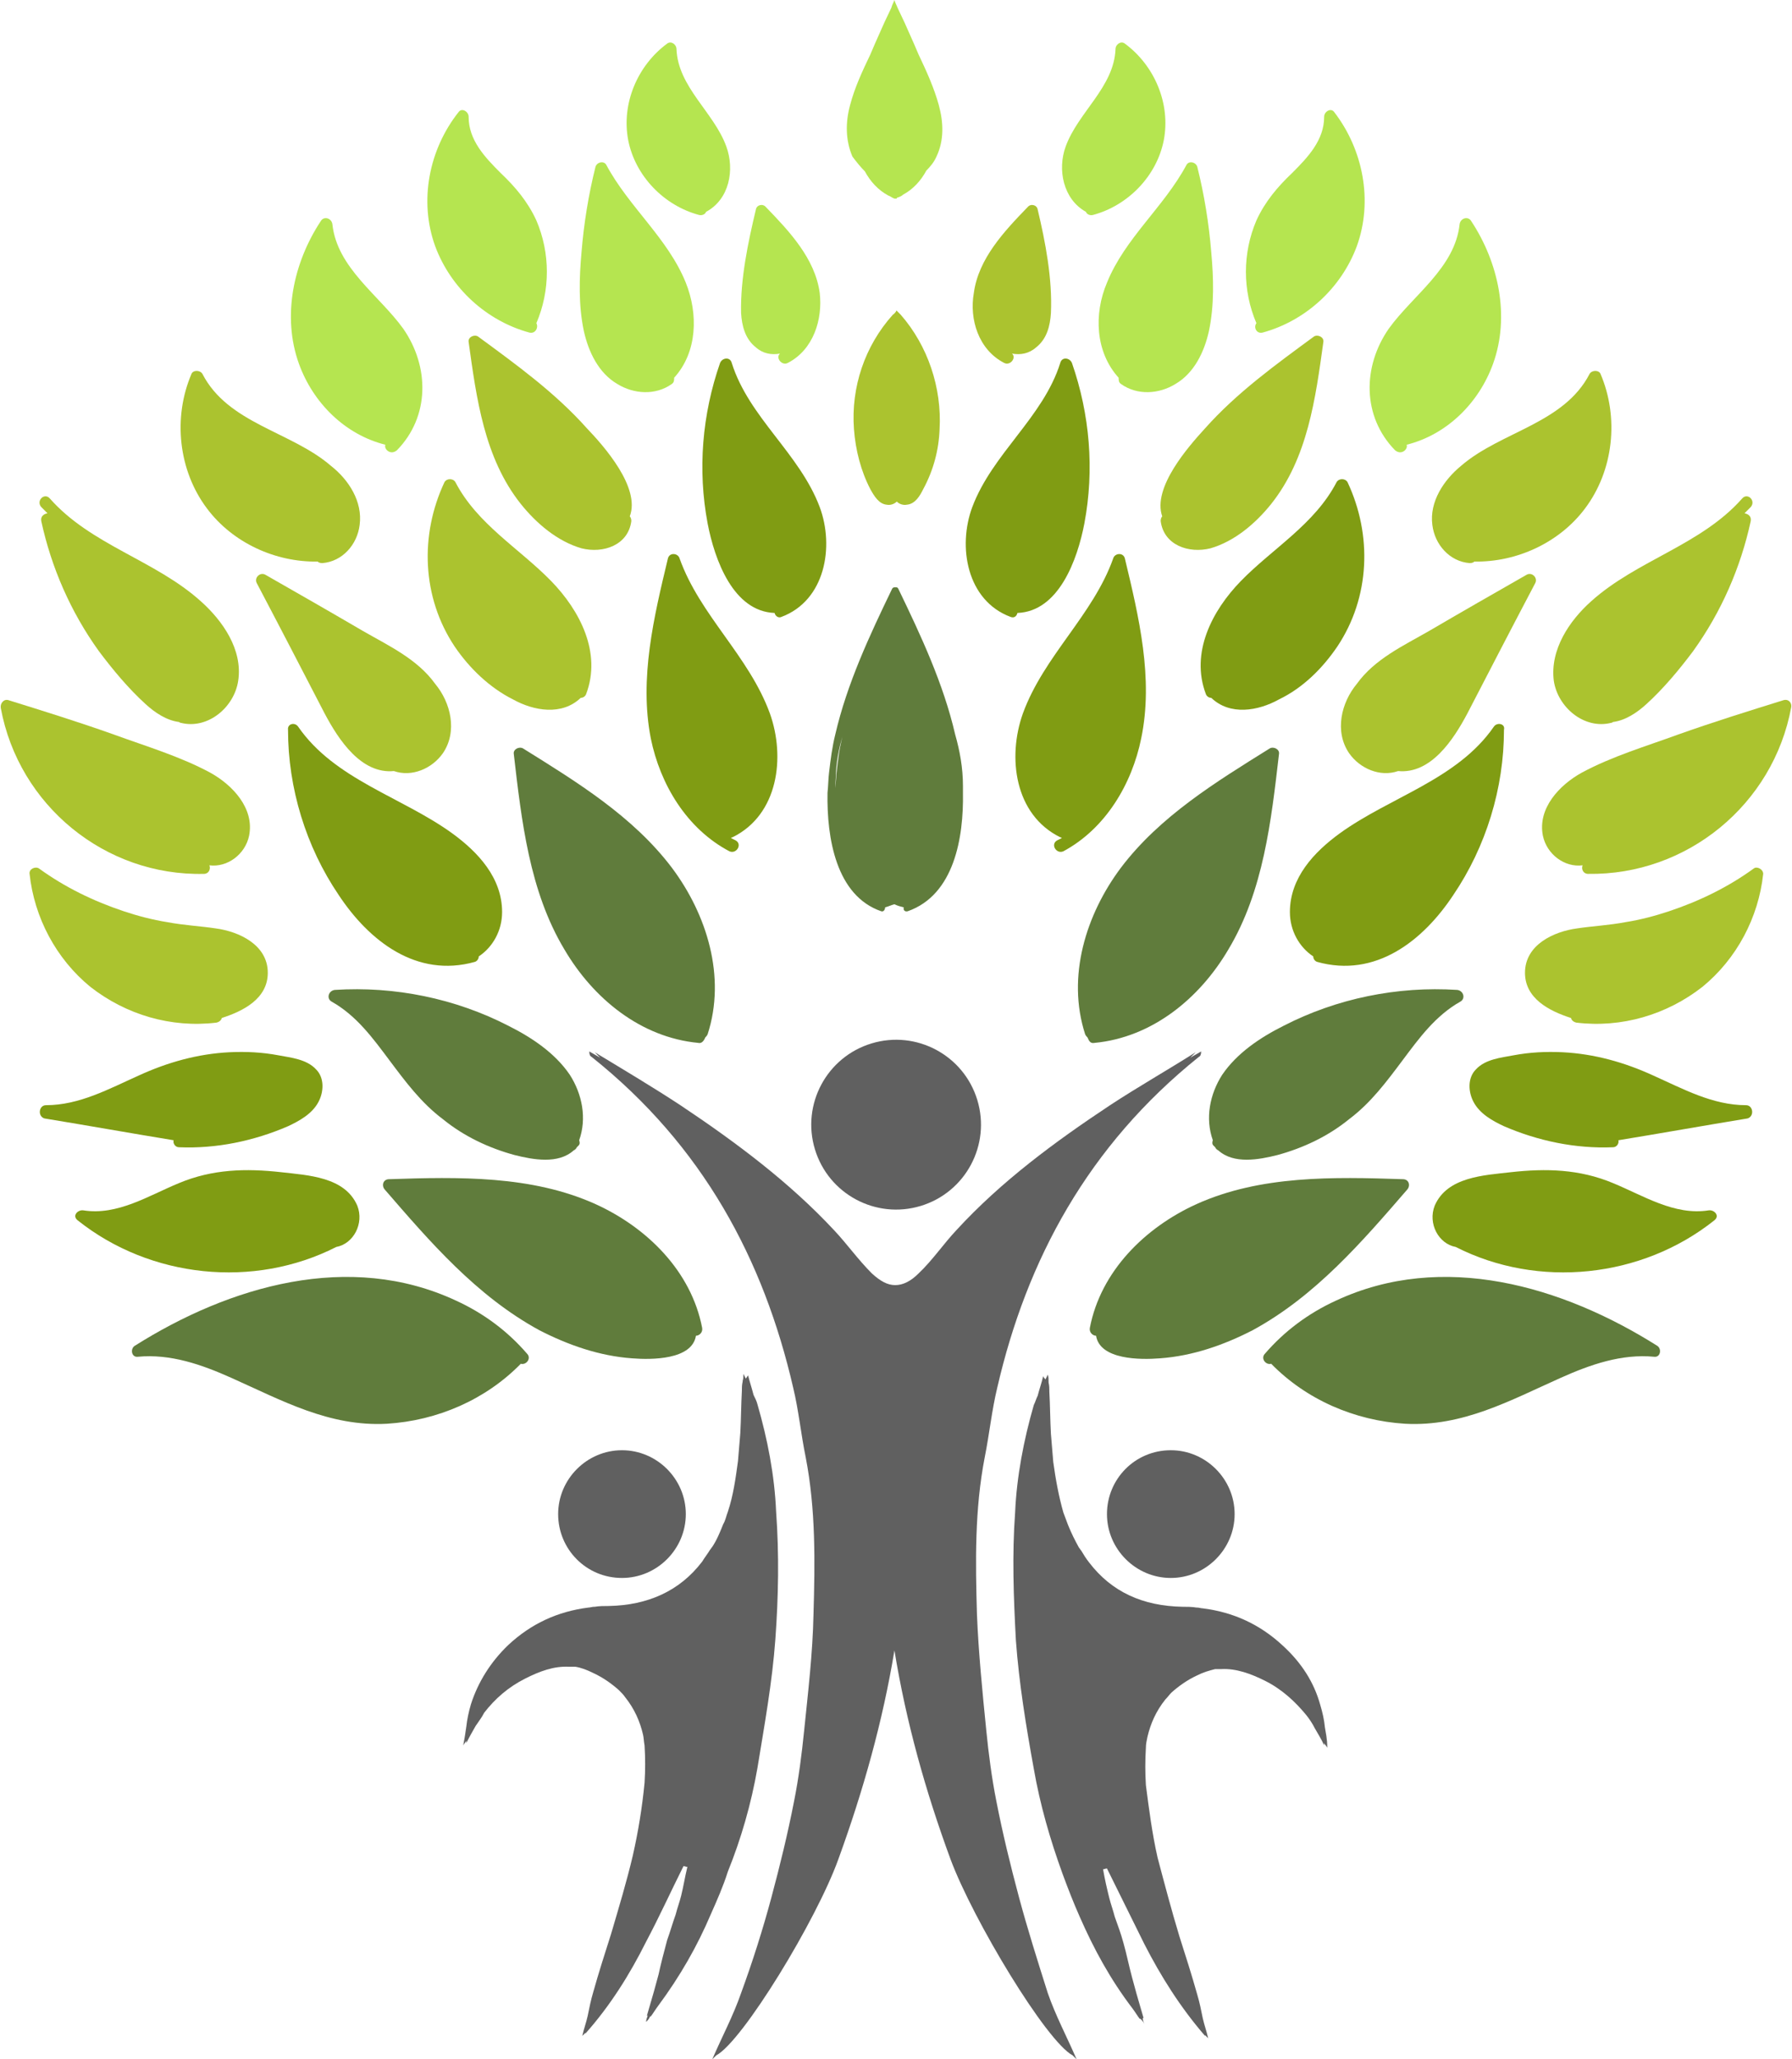 <?xml version="1.0" encoding="UTF-8"?>
<!DOCTYPE svg PUBLIC '-//W3C//DTD SVG 1.0//EN'
          'http://www.w3.org/TR/2001/REC-SVG-20010904/DTD/svg10.dtd'>
<svg height="264.4" preserveAspectRatio="xMidYMid meet" version="1.0" viewBox="-0.1 -0.2 230.2 264.4" width="230.2" xmlns="http://www.w3.org/2000/svg" xmlns:xlink="http://www.w3.org/1999/xlink" zoomAndPan="magnify"
><g
  ><g
    ><g
      ><g
        ><g
          ><g
            ><g id="change1_1"
              ><path d="M212.8,172.6c-12.2-7.7-27.6-12.2-41.3-5.8c-3.5,1.6-6.6,3.9-9.1,6.8c-0.6,0.6,0.1,1.5,0.8,1.3 c4.5,4.6,10.7,7.3,17.2,7.7c7.4,0.4,13.5-3,20-5.9c3.8-1.7,7.8-3.1,12-2.7C213.2,174.1,213.4,173,212.8,172.6z" fill="#607C3C"
              /></g
              ><g id="change1_2"
              ><path d="M180.7,152.5c0.4-0.5,0.2-1.3-0.6-1.3c-8.9-0.3-18.3-0.5-26.5,3.2c-6.6,3-12.3,8.6-13.7,15.9 c-0.1,0.6,0.4,1,0.8,1c0.5,3.1,5.7,3.1,8.2,2.9c4.2-0.3,8.2-1.7,11.9-3.6C168.9,166.2,174.9,159.2,180.7,152.5z" fill="#607C3C"
              /></g
              ><g id="change1_3"
              ><path d="M155.8,146.9c0.1,0.1,0.1,0.1,0.2,0.2c0,0,0,0,0,0c0.1,0.2,0.2,0.3,0.4,0.4c2,1.8,5.2,1.2,7.6,0.6 c3.3-0.9,6.5-2.4,9.2-4.6c2.8-2.1,4.8-4.8,6.9-7.6c2.1-2.8,4.2-5.7,7.4-7.5c0.7-0.4,0.4-1.4-0.4-1.5 c-7.7-0.5-15.5,1.1-22.3,4.6c-3,1.5-6,3.5-7.9,6.3c-1.6,2.5-2.2,5.6-1.2,8.4C155.6,146.5,155.6,146.7,155.8,146.9z" fill="#607C3C"
              /></g
              ><g id="change2_1"
              ><path d="M219.4,155.2c-4.4,0.7-8.4-1.9-12.3-3.5c-4.3-1.8-8.6-1.9-13.1-1.4c-3.5,0.4-8.2,0.6-9.8,4.3 c-0.9,2.3,0.5,4.9,2.7,5.3c10.6,5.4,23.9,4,33.2-3.4C220.9,155.9,220.1,155.1,219.4,155.2z" fill="#809C13"
              /></g
              ><g id="change2_2"
              ><path d="M224.2,141.7c-4.3,0-8.1-2.1-11.9-3.8c-3.7-1.7-7.6-2.8-11.7-3c-2.1-0.1-4.2,0-6.3,0.4 c-1.6,0.3-3.6,0.5-4.8,1.8c-1.1,1.1-1,2.9-0.3,4.2c0.8,1.5,2.4,2.4,3.9,3.1c4.4,1.9,9.2,2.9,14,2.7c0.5,0,0.8-0.5,0.7-0.9 c5.5-0.9,11.1-1.9,16.6-2.8C225.3,143.1,225.1,141.7,224.2,141.7z" fill="#809C13"
              /></g
              ><g id="change3_1"
              ><path d="M225.2,111.3c-3.3,2.4-7,4.2-10.9,5.5c-1.8,0.6-3.7,1.1-5.6,1.4c-2.1,0.4-4.2,0.5-6.2,0.8 c-3,0.4-6.7,2.1-6.7,5.7c0,3.3,3.1,4.9,5.9,5.8c0.1,0.3,0.3,0.5,0.7,0.6c5.8,0.7,11.6-1,16.2-4.6c4.4-3.6,7.2-8.9,7.8-14.5 C226.4,111.4,225.6,111,225.2,111.3z" fill="#ABC32F"
              /></g
              ><g id="change3_2"
              ><path d="M229,89.7c-4.5,1.4-9,2.8-13.5,4.4c-4.1,1.5-8.5,2.8-12.4,4.9c-2.9,1.6-5.7,4.6-5,8.1 c0.5,2.4,2.8,4.1,5.1,3.8c-0.2,0.5,0.1,1.1,0.7,1.1c12.7,0.2,23.8-8.9,26.1-21.4C230.1,90.1,229.7,89.5,229,89.7z" fill="#ABC32F"
              /></g
              ><g id="change3_3"
              ><path d="M199.5,87.2c0.5,3.4,3.9,6.3,7.4,5.4c0.1,0,0.2-0.1,0.2-0.1c1.6-0.2,3.1-1.2,4.3-2.3 c2.2-2,4.2-4.4,6-6.8c3.6-5,6.1-10.7,7.4-16.7c0.1-0.6-0.3-0.9-0.8-1c0.3-0.3,0.5-0.5,0.8-0.8c0.7-0.8-0.4-1.9-1.1-1.1 c-5.3,6-13.5,7.9-19.4,13.2C201.5,79.5,199,83.2,199.5,87.2z" fill="#ABC32F"
              /></g
              ><g id="change2_3"
              ><path d="M191.8,93.1c-4.7,6.8-13.3,9-19.8,13.7c-3.3,2.4-6.4,5.7-6.4,10.1c0,2.4,1.2,4.5,3,5.7 c0,0.3,0.2,0.6,0.5,0.7c7.5,2.1,13.6-2.7,17.5-8.6c4.2-6.2,6.5-13.7,6.5-21.2C193.3,92.7,192.2,92.5,191.8,93.1z" fill="#809C13"
              /></g
              ><g id="change3_4"
              ><path d="M173.2,96.5c1.4,2,4,3.1,6.3,2.3c4.2,0.4,7.1-4,8.9-7.4c2.9-5.6,5.8-11.2,8.7-16.7 c0.4-0.7-0.4-1.5-1.1-1.1c-4.2,2.4-8.4,4.8-12.5,7.2c-3.3,1.9-7,3.6-9.3,6.8C172.2,90,171.3,93.7,173.2,96.5z" fill="#ABC32F"
              /></g
              ><g id="change3_5"
              ><path d="M183.9,67.2c0.3,2.5,2.2,4.7,4.8,4.9c0.3,0,0.5-0.1,0.6-0.2c5.4,0.1,10.9-2.4,14.2-6.8 c3.7-4.9,4.4-11.7,2-17.3c-0.2-0.5-1.1-0.5-1.4,0c-3.3,6.4-11.4,7.4-16.5,11.8C185.4,61.4,183.5,64.2,183.9,67.2z" fill="#ABC32F"
              /></g
              ><g id="change4_1"
              ><path d="M180.6,56.9c5.2-1.3,9.3-5.4,11.1-10.4c2.2-6.1,0.7-13-2.8-18.3c-0.4-0.7-1.4-0.4-1.5,0.4 c-0.6,5.6-6,9.1-9.1,13.4c-3.4,4.9-3.4,11.3,0.8,15.6C179.9,58.3,180.8,57.5,180.6,56.9z" fill="#B5E550"
              /></g
              ><g id="change4_2"
              ><path d="M162.1,42.5c5.5-1.5,10.1-5.7,12.1-11.1c2.1-5.8,0.8-12.4-2.9-17.2c-0.4-0.6-1.3-0.1-1.3,0.6 c0,3-2.1,5.2-4.1,7.2c-1.9,1.8-3.5,3.7-4.6,6.1c-1.8,4.2-1.8,9,0,13.2C160.9,41.8,161.3,42.7,162.1,42.5z" fill="#B5E550"
              /></g
              ><g id="change4_3"
              ><path d="M143.6,48.3c0,0.3,0,0.6,0.3,0.8c2.1,1.5,4.9,1.3,7,0c2.4-1.4,3.7-4.1,4.3-6.8 c0.7-3.3,0.6-6.8,0.3-10.1c-0.3-3.7-0.9-7.4-1.8-11c-0.2-0.6-1.1-0.8-1.4-0.2c-2.9,5.4-7.9,9.4-10.2,15.1 C140.4,40.1,140.6,45,143.6,48.3z" fill="#B5E550"
              /></g
              ><g id="change3_6"
              ><path d="M149.2,66.1c-0.1,0.1-0.2,0.3-0.2,0.6c0.4,3.1,3.6,4.2,6.4,3.5c3.1-0.9,5.8-3.2,7.8-5.7 c4.7-5.9,5.7-13.6,6.7-20.8c0.1-0.6-0.7-1-1.2-0.7c-4.9,3.6-9.9,7.2-14,11.8C152.6,57.1,147.9,62.4,149.2,66.1z" fill="#ABC32F"
              /></g
              ><g id="change2_4"
              ><path d="M171.7,82.8c4.2-6.3,4.5-14.3,1.3-21.1c-0.3-0.5-1.1-0.5-1.4,0c-2.8,5.4-8.2,8.5-12.3,12.7 c-3.7,3.8-6.5,9.2-4.5,14.5c0.1,0.3,0.4,0.5,0.7,0.5c2.4,2.3,6,1.7,8.7,0.2C167.3,88.1,169.8,85.6,171.7,82.8z" fill="#809C13"
              /></g
              ><g id="change1_4"
              ><path d="M140.5,133.7c7.4-0.7,13.5-5.7,17.2-12c4.5-7.5,5.5-16.5,6.5-25.1c0.1-0.6-0.7-1-1.2-0.7 c-6.9,4.3-14.1,8.7-19.1,15.3c-4.5,6-7,14-4.6,21.4c0.1,0.2,0.2,0.3,0.3,0.4C139.8,133.5,140,133.8,140.5,133.7z" fill="#607C3C"
              /></g
              ><g id="change2_5"
              ><path d="M146.5,94.6c1.6-7.7-0.3-15.6-2.1-23.1c-0.2-0.8-1.3-0.7-1.5,0c-2.6,7.3-8.9,12.5-11.6,19.9 c-2,5.6-1.1,13,4.8,15.9c0.1,0,0.2,0.1,0.2,0.1c-0.2,0.1-0.4,0.2-0.6,0.3c-0.9,0.5-0.1,1.8,0.8,1.4 C141.9,106.2,145.3,100.5,146.5,94.6z" fill="#809C13"
              /></g
              ><g id="change2_6"
              ><path d="M130.6,78.5c5.3-0.2,7.7-6.8,8.6-11.5c1.3-6.9,0.7-14-1.6-20.6c-0.3-0.7-1.3-0.8-1.5,0 c-2.2,7-8.7,11.6-11.3,18.5c-1.9,5.1-0.7,12,4.9,14.1C130.2,79.2,130.5,78.9,130.6,78.5z" fill="#809C13"
              /></g
              ><g id="change3_7"
              ><path d="M128.9,46.4c0.8,0.4,1.6-0.7,1-1.2c1.1,0.2,2.2,0,3.1-0.8c1.4-1.1,1.8-2.8,1.9-4.4 c0.2-4.4-0.7-9.1-1.7-13.3c-0.1-0.6-0.9-0.8-1.3-0.3c-3,3.1-6.3,6.6-6.9,11C124.4,40.8,125.6,44.7,128.9,46.4z" fill="#ABC32F"
              /></g
              ><g id="change4_4"
              ><path d="M139.4,27c0.1,0.3,0.5,0.5,0.9,0.4c4.5-1.2,8.2-5,9.1-9.6c0.9-4.7-1.2-9.6-5-12.4 c-0.5-0.4-1.2,0.1-1.2,0.7c-0.2,4.9-4.8,8.1-6.4,12.5C135.7,21.6,136.5,25.4,139.4,27z" fill="#B5E550"
              /></g
            ></g
            ><g
            ><g id="change1_5"
              ><path d="M17.2,172.6c12.2-7.7,27.6-12.2,41.3-5.8c3.5,1.6,6.6,3.9,9.1,6.8c0.6,0.6-0.1,1.5-0.8,1.3 c-4.5,4.6-10.7,7.3-17.2,7.7c-7.4,0.4-13.5-3-20-5.9c-3.8-1.7-7.8-3.1-12-2.7C16.8,174.1,16.6,173,17.2,172.6z" fill="#607C3C"
              /></g
              ><g id="change1_6"
              ><path d="M49.3,152.5c-0.4-0.5-0.2-1.3,0.6-1.3c8.9-0.3,18.3-0.5,26.5,3.2c6.6,3,12.3,8.6,13.7,15.9 c0.1,0.6-0.4,1-0.8,1c-0.5,3.1-5.7,3.1-8.2,2.9c-4.2-0.3-8.2-1.7-11.9-3.6C61.1,166.2,55.1,159.2,49.3,152.5z" fill="#607C3C"
              /></g
              ><g id="change1_7"
              ><path d="M74.2,146.9c-0.1,0.1-0.1,0.1-0.2,0.2c0,0,0,0,0,0c-0.1,0.2-0.2,0.3-0.4,0.4c-2,1.8-5.2,1.2-7.6,0.6 c-3.3-0.9-6.5-2.4-9.2-4.6c-2.8-2.1-4.8-4.8-6.9-7.6c-2.1-2.8-4.2-5.7-7.4-7.5c-0.7-0.4-0.4-1.4,0.4-1.5 c7.7-0.5,15.5,1.1,22.3,4.6c3,1.5,6,3.5,7.9,6.3c1.6,2.5,2.2,5.6,1.2,8.4C74.4,146.5,74.4,146.7,74.2,146.9z" fill="#607C3C"
              /></g
              ><g id="change2_7"
              ><path d="M10.6,155.2c4.4,0.7,8.4-1.9,12.3-3.5c4.3-1.8,8.6-1.9,13.1-1.4c3.5,0.4,8.2,0.6,9.8,4.3 c0.9,2.3-0.5,4.9-2.7,5.3c-10.6,5.4-23.9,4-33.2-3.4C9.1,155.9,9.9,155.1,10.6,155.2z" fill="#809C13"
              /></g
              ><g id="change2_8"
              ><path d="M5.8,141.7c4.3,0,8.1-2.1,11.9-3.8c3.7-1.7,7.6-2.8,11.7-3c2.1-0.1,4.2,0,6.3,0.4 c1.6,0.3,3.6,0.5,4.8,1.8c1.1,1.1,1,2.9,0.3,4.2c-0.8,1.5-2.4,2.4-3.9,3.1c-4.4,1.9-9.2,2.9-14,2.7c-0.5,0-0.8-0.5-0.7-0.9 c-5.5-0.9-11.1-1.9-16.6-2.8C4.7,143.1,4.9,141.7,5.8,141.7z" fill="#809C13"
              /></g
              ><g id="change3_8"
              ><path d="M4.9,111.3c3.3,2.4,7,4.2,10.9,5.5c1.8,0.6,3.7,1.1,5.6,1.4c2.1,0.4,4.2,0.5,6.2,0.8 c3,0.4,6.7,2.1,6.7,5.7c0,3.3-3.1,4.9-5.9,5.8c-0.1,0.3-0.3,0.5-0.7,0.6c-5.8,0.7-11.6-1-16.2-4.6c-4.4-3.6-7.2-8.9-7.8-14.5 C3.6,111.4,4.4,111,4.9,111.3z" fill="#ABC32F"
              /></g
              ><g id="change3_9"
              ><path d="M1,89.7c4.5,1.4,9,2.8,13.5,4.4c4.1,1.5,8.5,2.8,12.4,4.9c2.9,1.6,5.7,4.6,5,8.1 c-0.5,2.4-2.8,4.1-5.1,3.8c0.2,0.5-0.1,1.1-0.7,1.1C13.4,112.3,2.3,103.2,0,90.7C-0.1,90.1,0.4,89.5,1,89.7z" fill="#ABC32F"
              /></g
              ><g id="change3_10"
              ><path d="M30.5,87.2c-0.5,3.4-3.9,6.3-7.4,5.4c-0.1,0-0.2-0.1-0.2-0.1c-1.6-0.2-3.1-1.2-4.3-2.3 c-2.2-2-4.2-4.4-6-6.8c-3.6-5-6.1-10.7-7.4-16.7c-0.1-0.6,0.3-0.9,0.8-1c-0.3-0.3-0.5-0.5-0.8-0.8c-0.7-0.8,0.4-1.9,1.1-1.1 c5.3,6,13.5,7.9,19.4,13.2C28.5,79.5,31.1,83.2,30.5,87.2z" fill="#ABC32F"
              /></g
              ><g id="change2_9"
              ><path d="M38.2,93.1c4.7,6.8,13.3,9,19.8,13.7c3.3,2.4,6.4,5.7,6.4,10.1c0,2.4-1.2,4.5-3,5.7 c0,0.3-0.2,0.6-0.5,0.7c-7.5,2.1-13.6-2.7-17.5-8.6c-4.2-6.2-6.5-13.7-6.5-21.2C36.8,92.7,37.8,92.5,38.2,93.1z" fill="#809C13"
              /></g
              ><g id="change3_11"
              ><path d="M56.8,96.5c-1.4,2-4,3.1-6.3,2.3c-4.2,0.4-7.1-4-8.9-7.4c-2.9-5.6-5.8-11.2-8.7-16.7 c-0.4-0.7,0.4-1.5,1.1-1.1c4.2,2.4,8.4,4.8,12.5,7.2c3.3,1.9,7,3.6,9.3,6.8C57.8,90,58.7,93.7,56.8,96.5z" fill="#ABC32F"
              /></g
              ><g id="change3_12"
              ><path d="M46.1,67.2c-0.3,2.5-2.2,4.7-4.8,4.9c-0.3,0-0.5-0.1-0.6-0.2c-5.4,0.1-10.9-2.4-14.2-6.8 c-3.7-4.9-4.4-11.7-2-17.3c0.2-0.5,1.1-0.5,1.4,0c3.3,6.4,11.4,7.4,16.5,11.8C44.7,61.4,46.5,64.2,46.1,67.2z" fill="#ABC32F"
              /></g
              ><g id="change4_5"
              ><path d="M49.4,56.9c-5.2-1.3-9.3-5.4-11.1-10.4c-2.2-6.1-0.7-13,2.8-18.3c0.4-0.7,1.4-0.4,1.5,0.4 c0.6,5.6,6,9.1,9.1,13.4c3.4,4.9,3.4,11.3-0.8,15.6C50.1,58.3,49.2,57.5,49.4,56.9z" fill="#B5E550"
              /></g
              ><g id="change4_6"
              ><path d="M67.9,42.5c-5.5-1.5-10.1-5.7-12.1-11.1C53.7,25.6,55,19,58.8,14.2c0.4-0.6,1.3-0.1,1.3,0.6 c0,3,2.1,5.2,4.1,7.2c1.9,1.8,3.5,3.7,4.6,6.1c1.8,4.2,1.8,9,0,13.2C69.1,41.8,68.7,42.7,67.9,42.5z" fill="#B5E550"
              /></g
              ><g id="change4_7"
              ><path d="M86.5,48.3c0,0.3,0,0.6-0.3,0.8c-2.1,1.5-4.9,1.3-7,0c-2.4-1.4-3.7-4.1-4.3-6.8 c-0.7-3.3-0.6-6.8-0.3-10.1c0.3-3.7,0.9-7.4,1.8-11c0.2-0.6,1.1-0.8,1.4-0.2c2.9,5.4,7.9,9.4,10.2,15.1 C89.6,40.1,89.5,45,86.5,48.3z" fill="#B5E550"
              /></g
              ><g id="change3_13"
              ><path d="M80.8,66.1c0.1,0.1,0.2,0.3,0.2,0.6c-0.4,3.1-3.6,4.2-6.4,3.5c-3.1-0.9-5.8-3.2-7.8-5.7 c-4.7-5.9-5.7-13.6-6.7-20.8c-0.1-0.6,0.7-1,1.2-0.7c4.9,3.6,9.9,7.2,14,11.8C77.5,57.1,82.2,62.4,80.8,66.1z" fill="#ABC32F"
              /></g
              ><g id="change3_14"
              ><path d="M58.3,82.8c-4.2-6.3-4.5-14.3-1.3-21.1c0.3-0.5,1.1-0.5,1.4,0c2.8,5.4,8.2,8.5,12.3,12.7 c3.7,3.8,6.5,9.2,4.5,14.5c-0.1,0.3-0.4,0.5-0.7,0.5c-2.4,2.3-6,1.7-8.7,0.2C62.8,88.1,60.2,85.6,58.3,82.8z" fill="#ABC32F"
              /></g
              ><g id="change1_8"
              ><path d="M89.6,133.7c-7.4-0.7-13.5-5.7-17.2-12c-4.5-7.5-5.5-16.5-6.5-25.1c-0.1-0.6,0.7-1,1.2-0.7 c6.9,4.3,14.1,8.7,19.1,15.3c4.5,6,7,14,4.6,21.4c-0.1,0.2-0.2,0.3-0.3,0.4C90.3,133.5,90,133.8,89.6,133.7z" fill="#607C3C"
              /></g
              ><g id="change2_10"
              ><path d="M83.5,94.6C82,86.9,83.9,79,85.7,71.5c0.2-0.8,1.3-0.7,1.5,0c2.6,7.3,8.9,12.5,11.6,19.9 c2,5.6,1.1,13-4.8,15.9c-0.1,0-0.2,0.1-0.2,0.1c0.2,0.1,0.4,0.2,0.6,0.3c0.9,0.5,0.1,1.8-0.8,1.4 C88.1,106.2,84.7,100.5,83.5,94.6z" fill="#809C13"
              /></g
              ><g id="change2_11"
              ><path d="M99.4,78.5c-5.3-0.2-7.7-6.8-8.6-11.5c-1.3-6.9-0.7-14,1.6-20.6c0.3-0.7,1.3-0.8,1.5,0 c2.2,7,8.7,11.6,11.3,18.5c1.9,5.1,0.7,12-4.9,14.1C99.9,79.2,99.5,78.9,99.4,78.5z" fill="#809C13"
              /></g
              ><g id="change4_8"
              ><path d="M101.1,46.4c-0.8,0.4-1.6-0.7-1-1.2c-1.1,0.2-2.2,0-3.1-0.8c-1.4-1.1-1.8-2.8-1.9-4.4 C95,35.6,96,30.9,97,26.7c0.1-0.6,0.9-0.8,1.3-0.3c3,3.1,6.3,6.6,6.9,11C105.6,40.8,104.4,44.7,101.1,46.4z" fill="#B5E550"
              /></g
              ><g id="change4_9"
              ><path d="M90.6,27c-0.1,0.3-0.5,0.5-0.9,0.4c-4.5-1.2-8.2-5-9.1-9.6c-0.9-4.7,1.2-9.6,5-12.4 c0.5-0.4,1.2,0.1,1.2,0.7c0.2,4.9,4.8,8.1,6.4,12.5C94.3,21.6,93.6,25.4,90.6,27z" fill="#B5E550"
              /></g
            ></g
          ></g
          ><g id="change5_1"
          ><path d="M115.5,94c-0.6,2.2-0.9,4.4-1,6.6c0,0.3,0,0.6,0,0.9c0-0.9,0.1-1.8,0.2-2.6 C114.9,97.3,115.1,95.6,115.5,94z" fill="#459E00"
          /></g
          ><g id="change5_2"
          ><path d="M115.5,94.3c-0.4,1.5-0.6,2.9-0.8,4.4c-0.1,0.7-0.1,1.5-0.1,2.2c0.1-1.3,0.2-2.6,0.4-3.9 C115.1,96.1,115.3,95.2,115.5,94.3z" fill="#459E00"
          /></g
          ><g
          ><g id="change1_9"
            ><path d="M123.6,101.6c0-0.3,0-0.6,0-0.9c0-2.3-0.4-4.5-1-6.6c-1.5-6.5-4.4-12.7-7.3-18.7 c-0.1-0.2-0.2-0.2-0.4-0.2c-0.1,0-0.3,0-0.4,0.2c-2.9,6-5.8,12.2-7.3,18.7c-0.4,1.6-0.6,3.2-0.8,4.9c-0.1,0.8-0.1,1.7-0.2,2.6 c-0.1,5.8,1.1,13.2,6.9,15.2c0.3,0.1,0.5-0.2,0.5-0.5c0.4-0.1,0.8-0.3,1.2-0.4c0.4,0.2,0.8,0.3,1.2,0.4 c-0.1,0.3,0.1,0.6,0.5,0.5C122.5,114.7,123.7,107.3,123.6,101.6z M107.3,98.8c0.1-1.5,0.4-3,0.8-4.4c-0.2,0.9-0.4,1.8-0.5,2.7 c-0.2,1.3-0.3,2.6-0.4,3.9C107.2,100.2,107.3,99.5,107.3,98.8z" fill="#607C3C"
            /></g
            ><g id="change3_15"
            ><path d="M115.2,39.8c0,0-0.1-0.1-0.1-0.1c-0.1,0-0.1,0-0.1,0.1c-0.1,0.1-0.2,0.3-0.4,0.4c-3.6,4-5.4,9.3-5,14.7 c0.2,2.7,0.9,5.4,2.1,7.7c0.5,0.9,1.1,1.9,2.1,2c0.5,0.1,1-0.1,1.3-0.4c0.3,0.3,0.8,0.5,1.3,0.4c1.1-0.1,1.7-1.2,2.1-2 c1.3-2.4,2-5,2.1-7.7c0.3-5.3-1.5-10.7-5-14.7C115.4,40,115.3,39.9,115.2,39.8z" fill="#ABC32F"
            /></g
            ><g id="change4_10"
            ><path d="M111,21.8c0.7,1.3,1.7,2.4,3,3.1c0.3,0.1,0.5,0.3,0.8,0.4c0,0,0,0,0,0c0.1,0,0.2,0,0.3,0c0,0,0,0,0-0.1 c0.3-0.1,0.6-0.2,0.8-0.4c1.3-0.7,2.3-1.8,3-3.1c0.5-0.5,1-1.1,1.3-1.8c1-2.1,0.9-4.4,0.3-6.6c-0.6-2.2-1.6-4.4-2.6-6.5 c-0.2-0.5-0.4-0.9-0.6-1.4l-1.2-2.7c-0.3-0.6-0.6-1.3-0.9-1.9c-0.1-0.3-0.3-0.6-0.4-1c-0.1,0.3-0.3,0.6-0.4,1 c-0.3,0.6-0.6,1.3-0.9,1.9l-1.2,2.7c-0.2,0.5-0.4,0.9-0.6,1.4c-1,2.1-2,4.2-2.6,6.5c-0.6,2.2-0.6,4.5,0.3,6.6 C110,20.7,110.5,21.3,111,21.8z" fill="#B5E550"
            /></g
          ></g
        ></g
        ><g fill="#606060" id="change6_1"
        ><path d="M97.2,226.8c0.9-5.5,1.9-11,2.3-16.5c0.4-5.5,0.5-10.9,0.1-16.4c-0.2-4.7-1.1-9.3-2.4-13.8 c-0.1-0.4-0.3-0.8-0.5-1.2c-0.2-0.8-0.5-1.7-0.7-2.5c-0.1,0.1-0.2,0.3-0.3,0.4c-0.1-0.2-0.2-0.4-0.3-0.6c0,0.3,0,0.6-0.1,0.9 c0,0,0,0,0,0.1c-0.1,0.4-0.1,0.8-0.1,1.2c-0.1,1.8-0.1,3.6-0.2,5.4c-0.1,1.2-0.2,2.4-0.3,3.6c-0.3,2.2-0.6,4.4-1.3,6.5 c-0.2,0.5-0.3,1.1-0.6,1.6c-0.4,1-0.8,2-1.4,2.9c-0.1,0.1-0.2,0.3-0.3,0.4c0,0,0,0,0,0c-0.3,0.5-0.7,1-1,1.5 c-2.9,3.8-7,5.6-12,5.7c0,0,0,0,0,0c-0.6,0-1.2,0-1.8,0.1c0,0-0.1,0-0.1,0c-0.2,0-0.5,0.1-0.7,0.1c-4,0.5-7.4,2.1-10.3,4.8 c-2.3,2.2-3.9,4.8-4.8,7.6c-0.3,1-0.5,2-0.6,2.9c-0.1,0.7-0.2,1.4-0.4,2.4c0.1-0.2,0.3-0.4,0.4-0.6c0,0.1,0,0.2,0,0.3 c0.4-0.8,0.8-1.5,1.2-2.2c0.4-0.6,0.8-1.1,1.1-1.7c1.4-1.8,3.1-3.3,5.3-4.4c1.8-0.9,3.6-1.6,5.6-1.5c0.1,0,0.2,0,0.3,0 c0.1,0,0.2,0,0.3,0c0.1,0,0.1,0,0.2,0c0.7,0.1,1.5,0.4,2.3,0.8c1.3,0.6,2.4,1.4,3.3,2.2c0.3,0.3,0.6,0.6,0.8,0.9 c1.2,1.5,1.9,3.1,2.3,4.8c0.1,0.4,0.1,0.9,0.2,1.4c0.1,1.6,0.1,3.2,0,4.8c-0.3,3.1-0.8,6.2-1.5,9.3c-0.8,3.4-1.8,6.7-2.8,10.1 c-0.8,2.5-1.6,5-2.3,7.5c-0.3,1-0.5,2-0.7,3c-0.2,0.9-0.5,1.7-0.7,2.6c0.1-0.1,0.3-0.3,0.4-0.4c0,0,0,0.1,0,0.1 c3.2-3.6,5.7-7.6,7.8-11.8c1.7-3.2,3.2-6.5,4.8-9.7c0.2,0,0.3,0.1,0.5,0.1c-0.3,1.2-0.5,2.5-0.8,3.7c-0.2,0.8-0.5,1.6-0.7,2.4 c-0.4,1.1-0.7,2.2-1.1,3.3c-0.4,1.5-0.8,3-1.1,4.4c-0.2,0.7-0.4,1.5-0.6,2.2c-0.3,1-0.6,2.1-0.9,3.1c0,0,0,0,0.1,0 c-0.1,0.3-0.2,0.5-0.2,0.8c0.2-0.2,0.4-0.4,0.5-0.7c0,0,0.1,0,0.1,0c0.3-0.4,0.6-0.9,0.9-1.3c2.9-3.9,5.1-7.8,6.8-11.8 c0.8-1.8,1.6-3.6,2.2-5.5C95.1,235.9,96.4,231.4,97.2,226.8z"
          /><path d="M130.8,243.4c-1.1-4.1-2.1-8.2-2.9-12.3c-0.6-3-1-6.1-1.3-9.1c-0.5-5-1-10-1.2-14.9 c-0.2-6.8-0.3-13.5,1-20.2c0.6-3,0.9-6,1.6-8.9c3.8-16.5,11.7-31.1,25.9-42.5c0.2-0.1,0.3-0.3,0.3-0.7c-0.5,0.3-0.9,0.5-1.4,0.8 c0.2-0.2,0.5-0.5,0.7-0.7c-3.8,2.4-7.5,4.5-11,6.8c-7.1,4.7-14,9.8-19.7,16c-1.7,1.8-3.1,3.9-4.9,5.6c-1,1-2,1.5-3,1.5 c-1,0-1.9-0.5-3-1.5c-1.8-1.8-3.2-3.8-4.9-5.6c-5.7-6.1-12.5-11.2-19.7-16c-3.5-2.3-7.2-4.5-11-6.8c0.2,0.2,0.5,0.5,0.7,0.7 c-0.5-0.3-0.9-0.5-1.4-0.8c0,0.4,0.1,0.6,0.3,0.7c14.3,11.4,22.1,26,25.9,42.5c0.7,2.9,1,6,1.6,8.9c1.3,6.7,1.2,13.5,1,20.2 c-0.1,5-0.7,10-1.2,14.9c-0.3,3-0.7,6.1-1.3,9.1c-0.8,4.1-1.8,8.2-2.9,12.3c-1.1,4.1-2.4,8.2-3.9,12.3c-1,2.9-2.5,5.7-3.7,8.5 c0.2-0.2,0.3-0.3,0.5-0.5c3.4-1.8,12.9-17.4,15.7-25.2c3.2-8.8,5.7-17.7,7.2-26.8c1.5,9.2,4,18.1,7.2,26.8 c2.9,7.8,12.3,23.4,15.7,25.2c0.2,0.2,0.3,0.3,0.5,0.5c-1.2-2.8-2.7-5.6-3.7-8.5C133.2,251.6,131.9,247.5,130.8,243.4z"
          /><path d="M170.1,221.6c-0.1-1-0.3-1.9-0.6-2.9c-0.8-2.9-2.4-5.4-4.8-7.6c-2.9-2.7-6.3-4.3-10.3-4.8 c-0.2,0-0.5-0.1-0.7-0.1c0,0-0.1,0-0.1,0c-0.6-0.1-1.2-0.1-1.8-0.1c0,0,0,0,0,0c-5.1-0.1-9.1-1.9-12-5.7c-0.4-0.5-0.7-1-1-1.5 c0,0,0,0,0,0c-0.1-0.1-0.2-0.3-0.3-0.4c-0.5-0.9-1-1.9-1.4-2.9c-0.2-0.5-0.4-1.1-0.6-1.6c-0.6-2.1-1-4.3-1.3-6.5 c-0.1-1.2-0.2-2.4-0.3-3.6c-0.1-1.8-0.1-3.6-0.2-5.4c0-0.4,0-0.8-0.1-1.2c0,0,0,0,0-0.1c0-0.3,0-0.6-0.1-0.9 c-0.1,0.2-0.2,0.4-0.3,0.6c-0.1-0.1-0.2-0.2-0.3-0.4c-0.2,0.9-0.5,1.7-0.7,2.5c-0.2,0.4-0.3,0.8-0.5,1.2 c-1.3,4.5-2.2,9.2-2.4,13.8c-0.4,5.4-0.2,10.9,0.1,16.4c0.4,5.5,1.3,11,2.3,16.5c0.8,4.6,2.1,9.1,3.7,13.5 c0.7,1.9,1.4,3.7,2.2,5.5c1.8,4.1,3.9,8,6.8,11.8c0.3,0.4,0.6,0.9,0.9,1.3c0,0,0.1,0,0.1,0c0.2,0.2,0.4,0.4,0.5,0.7 c-0.1-0.3-0.2-0.5-0.2-0.8c0,0,0,0,0.1,0c-0.3-1-0.6-2.1-0.9-3.1c-0.2-0.7-0.4-1.5-0.6-2.2c-0.4-1.5-0.7-3-1.1-4.4 c-0.3-1.1-0.7-2.2-1.1-3.3c-0.2-0.8-0.5-1.6-0.7-2.4c-0.3-1.2-0.6-2.5-0.8-3.7c0.2,0,0.3-0.1,0.5-0.1c1.6,3.2,3.2,6.5,4.8,9.7 c2.1,4.1,4.6,8.1,7.8,11.8c0,0,0-0.1,0-0.1c0.1,0.1,0.3,0.3,0.4,0.4c-0.2-0.9-0.5-1.7-0.7-2.6c-0.2-1-0.4-2-0.7-3 c-0.7-2.5-1.5-5-2.3-7.5c-1-3.3-1.9-6.7-2.8-10.1c-0.7-3.1-1.1-6.2-1.5-9.3c-0.1-1.6-0.1-3.2,0-4.8c0-0.5,0.1-0.9,0.2-1.4 c0.4-1.7,1.1-3.3,2.3-4.8c0.3-0.3,0.5-0.6,0.8-0.9c0.9-0.8,2-1.6,3.3-2.2c0.8-0.4,1.5-0.6,2.3-0.8c0.1,0,0.1,0,0.2,0 c0.1,0,0.2,0,0.3,0c0.1,0,0.2,0,0.3,0c1.9-0.1,3.8,0.6,5.6,1.5c2.2,1.1,3.9,2.7,5.3,4.4c0.4,0.5,0.8,1.1,1.1,1.7 c0.4,0.7,0.9,1.5,1.2,2.2c0-0.1,0-0.2,0-0.3c0.1,0.2,0.3,0.4,0.4,0.6C170.4,223,170.2,222.3,170.1,221.6z"
          /><circle cx="115" cy="144.2" r="10.9" transform="rotate(-16.843 115.012 144.147)"
          /><path d="M79.8,202.4c4.5,0,8.2-3.7,8.2-8.2c0-4.5-3.7-8.2-8.2-8.2c-4.5,0-8.2,3.7-8.2,8.2 C71.6,198.7,75.2,202.4,79.8,202.4z"
          /><path d="M142.1,194.2c0,4.5,3.7,8.2,8.2,8.2c4.5,0,8.2-3.7,8.2-8.2c0-4.5-3.7-8.2-8.2-8.2 C145.7,186,142.1,189.7,142.1,194.2z"
        /></g
      ></g
    ></g
  ></g
></svg
>
